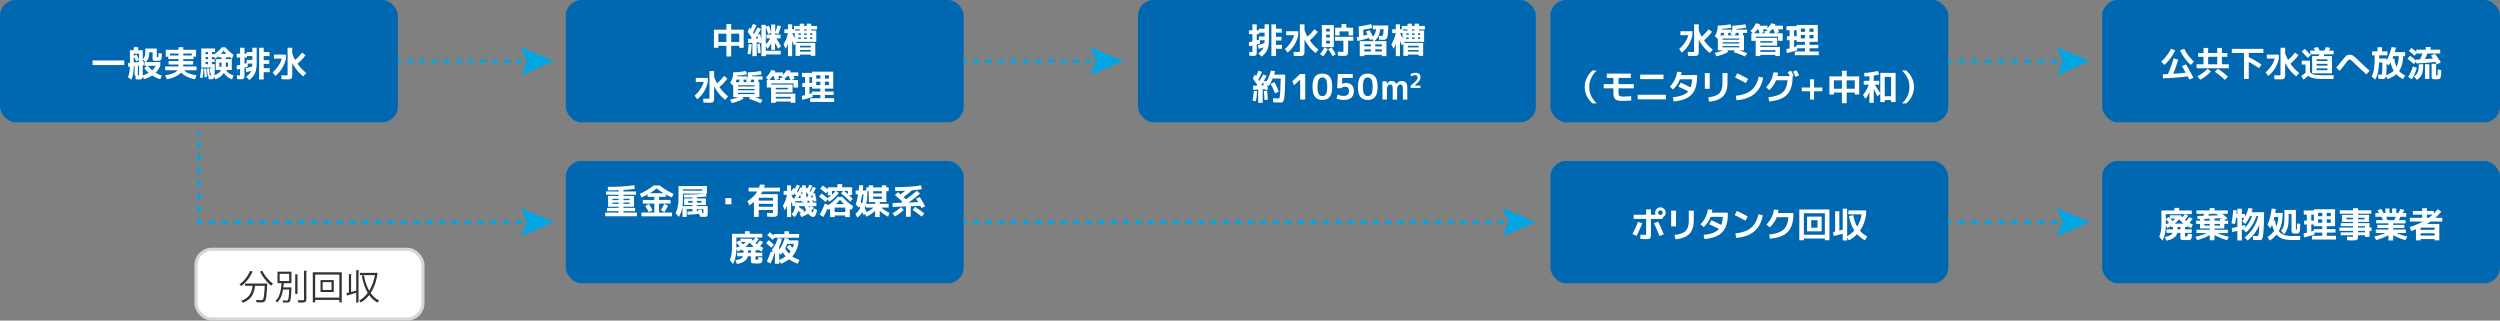 <svg xmlns="http://www.w3.org/2000/svg" width="794" height="101.828" viewBox="0 0 794 101.828"><rect x="0" y="0" width="794" height="101.828" fill="#808080" stroke="none"/><rect width="126.363" height="38.834" rx="5" ry="5" fill="#0067b1"/><path d="M29.393 20.675v-1.48h10.084v1.48H29.393zm20.028 2.415a9.343 9.343 0 001.97.913l-.49 1.158a10.277 10.277 0 01-2.571-1.191c-.668.438-1.525.835-2.571 1.191l-.434-.868c-.03.416-.124.677-.284.785-.16.107-.477.161-.952.161-.163 0-.505-.019-1.024-.056l-.034-1.202h-.278v-2.983l-.278.033c-.022 1.076-.095 1.933-.217 2.571a6.126 6.126 0 01-.584 1.714l-1.057-.846c.215-.445.367-.894.457-1.347.089-.453.148-1.113.178-1.981l-.557.056-.011-1.191.579-.056v-4.007h1.158l.066-.562.056-.462 1.414.089c-.037.378-.074.69-.111.935h1.503v2.816c.296-.282.504-.612.623-.99s.178-.916.178-1.614v-.746h3.651v2.582c0 .089.009.143.028.161s.076.028.172.028c.134 0 .219-.037.256-.111.037-.096.078-.501.123-1.213l1.058.156-.034.629a6.915 6.915 0 01-.044.49c-.022.182-.039.313-.05.395a1.027 1.027 0 01-.095.289 1.35 1.35 0 01-.117.217.737.737 0 01-.172.134.592.592 0 01-.223.095l-.306.039a2.92 2.92 0 01-.373.028h-.479c-.453 0-.746-.043-.879-.128-.134-.085-.201-.265-.201-.54v-2.07h-1.068v.189c0 1.321-.364 2.301-1.091 2.938h4.597v1.18c-.394.875-.887 1.606-1.48 2.193zm-6.945-5.354l.879-.423c.245.423.516.95.812 1.58v-1.836h-1.692v.679zm0 2.104l1.692-.167v-.612l-.913.434a29.887 29.887 0 00-.779-1.536v1.881zm1.313 1.057v3.083h.122c.126 0 .201-.022.223-.067.022-.045.034-.197.034-.457v-2.593l-.378.033zm2.092 0v-1.18h.278l-.812-.846v.69l.345-.033.011 1.191-.356.033v2.671c0 .067-.002.158-.006.273-.003.115-.005.198-.005.25.735-.23 1.365-.501 1.892-.812a8.01 8.01 0 01-1.391-1.547l.946-.69h-.901zm2.46 1.425c.445-.416.816-.89 1.113-1.425h-2.449a7.16 7.16 0 001.336 1.425zm10.165-.011c.586.772 1.892 1.299 3.918 1.58l-.49 1.28c-.965-.171-1.833-.449-2.604-.835-.772-.386-1.373-.827-1.803-1.324-.445.497-1.067.94-1.864 1.33-.798.39-1.697.666-2.699.829l-.49-1.28c2.026-.289 3.332-.816 3.918-1.58h-3.918v-1.202h4.218v-.623h-3.139v-1.113h3.139v-.601h-3.25v-.779h-.812v-2.17h4.062v-.824h1.514v.824h4.062v2.17h-.812v.779h-3.25v.601h3.139v1.113h-3.139v.623h4.218v1.202h-3.918zm-4.508-4.686h2.693v-.634h-2.693v.634zm6.901-.634h-2.693v.634h2.693v-.634zm2.576 7.59c.215-.994.353-1.955.412-2.883l.779.111c-.044.994-.171 2-.378 3.016l-.812-.245zm10.151-5.799v3.45h-1.77c.282.727 1.053 1.299 2.315 1.714l-.467 1.258c-1.136-.423-2-1.113-2.594-2.07-.638.957-1.547 1.647-2.727 2.07l-.345-.857c-.074.334-.18.556-.317.668s-.336.167-.595.167a7.76 7.76 0 01-.891-.067l-.056-1.057-.211.033a46.23 46.23 0 00-.278-2.271l.657-.123c.126.787.226 1.536.3 2.248a1.9 1.9 0 00.223.011c.06 0 .101-.007.123-.022.022-.015.044-.065.067-.15.022-.085.037-.224.044-.417l-.256.044a31.428 31.428 0 00-.301-1.647l.579-.111v-.211H63.92v-6.055h4.396v1.157h-1.024v.646h.868a13.111 13.111 0 002.282-2.148h1.202a14.283 14.283 0 002.538 2.382l-.523 1.247c-.297-.208-.612-.46-.946-.757v.312h-1.002v.557h1.915zm-8.66 5.788a64.094 64.094 0 00-.145-2.716l.679-.1c.096 1.031.159 1.941.189 2.727l-.724.089zm1.091-7.379v-.646h-.768v.646h.768zm0 .924h-.768v.657h.768v-.657zm0 1.581h-.768v.69h.768v-.69zm4.141 2.538h-1.692v-3.45h1.848v-.557h-.979v-.378a11.93 11.93 0 01-1.057.824l-.245-.557h-.779v.657h.857v.924h-.857v.69h.913v1.068c0 1.128-.03 1.933-.089 2.415 1.106-.401 1.799-.946 2.082-1.636zm.156-1.035v-1.336h-.701v1.336h.701zm1.547-4.085a13.26 13.26 0 01-.857-1.057c-.305.393-.605.746-.902 1.057h1.759zm-.189 4.085h.701v-1.336h-.701v1.336zm8.433-6.045h1.38v4.708c0 1.41-.166 2.504-.496 3.283s-.94 1.532-1.831 2.26l-1.035-1.024a6.55 6.55 0 001.029-.918c.256-.293.455-.621.596-.985-.638.215-1.15.371-1.536.467l-.234-1.235c.742-.186 1.432-.39 2.07-.612.03-.363.048-.664.056-.901h-1.491l.033.979c-.386.141-.731.256-1.035.345v1.825c0 .453-.009.786-.028 1.002a1.077 1.077 0 01-.172.529.577.577 0 01-.362.25c-.145.03-.366.044-.662.044-.164 0-.542-.019-1.135-.056l-.067-1.191c.341.037.612.056.812.056.111 0 .176-.022.195-.067.019-.045.028-.197.028-.457v-1.569a17.92 17.92 0 01-1.013.223l-.089-1.302c.29-.044.657-.119 1.102-.223V18.27h-1.091v-1.224h1.091v-1.892h1.391v1.892h.646v-.501h1.848v-1.391zm0 3.851v-1.202h-1.714v.467h-.779v1.959c.282-.082.52-.152.712-.211v-1.013h1.781zm5.521 2.66v1.258h-1.915v2.315h-1.447V15.154h1.447v1.391h1.848v1.258h-1.848v1.302h1.758v1.18h-1.758v1.38h1.915zm1.33-3.061v-1.269h3.818v1.269a9.196 9.196 0 01-1.208 3.055 9.196 9.196 0 01-2.176 2.465l-.834-1.18c.638-.504 1.228-1.159 1.77-1.964s.924-1.597 1.146-2.376h-2.516zm10.262 4.563l-.935 1.102c-1.403-1.098-2.571-2.523-3.506-4.274v3.395c0 .445-.013.775-.039.99a.887.887 0 01-.239.529.845.845 0 01-.495.25 6.76 6.76 0 01-.918.044c-.223 0-.797-.019-1.725-.056l-.067-1.258c.816.037 1.317.056 1.503.056.245 0 .389-.024.434-.072.044-.048.066-.198.066-.451v-8.27h1.48v1.814c.23.683.538 1.373.924 2.07.771-.638 1.506-1.421 2.204-2.348l1.068.835a13.114 13.114 0 01-2.527 2.694c.816 1.165 1.74 2.148 2.771 2.949z" fill="#fff"/><rect x="179.702" width="126.363" height="38.834" rx="5" ry="5" fill="#0067b1"/><path d="M228.151 14.556v.635h-1.414V9.414h3.973V7.622h1.514v1.792h3.973v5.777h-1.414v-.635h-2.56v3.373h-1.514v-3.373h-2.56zm0-1.224h2.56v-2.649h-2.56v2.649zm6.633 0v-2.649h-2.56v2.649h2.56zm2.622 3.751c.178-1.017.3-2.044.367-3.083l.968.078a24.789 24.789 0 01-.378 3.183l-.957-.178zm.055-6.979l.601-1.336c.164.223.286.393.368.512.259-.556.493-1.117.701-1.681l1.146.401c-.312.75-.683 1.536-1.113 2.36.134.208.23.356.29.445.43-.727.816-1.428 1.157-2.104l1.08.479a35.667 35.667 0 01-1.002 1.814l.69-.178c.156.534.308 1.113.457 1.736V7.899h1.391V8.5l.969-.367c.289.727.53 1.443.723 2.148V7.788h1.28v2.438c.319-.757.563-1.48.734-2.17l1.091.267a14.501 14.501 0 01-.868 2.504l-.957-.356v.523h1.703v1.191h-1.324a92.504 92.504 0 011.469 2.516l-.924.779a33.704 33.704 0 00-.295-.573 99.879 99.879 0 01-.674-1.296v2.226h-1.202v-2.17c-.334.742-.742 1.358-1.225 1.848l-.501-.924v1.525h4.73v1.191h-4.73v.512h-1.391v-4.207l-.746.156c-.038-.178-.063-.297-.078-.356l-.69.045v4.363h-1.369v-4.263l-1.38.1-.044-1.291.979-.056c.022-.037.063-.096.123-.178.059-.082.1-.145.123-.189-.431-.623-.861-1.235-1.292-1.836zm3.261 2.07c-.148-.564-.222-.85-.222-.857-.052.089-.11.184-.173.284l-.211.334c-.078.123-.139.217-.184.284l.79-.044zm.857 4.641l-.868.067a46.081 46.081 0 00-.223-2.86l.834-.1c.119 1.009.204 1.974.256 2.894zm3.339-6.367l-.946.378a25.785 25.785 0 00-.746-2.181v5.454c.616-.638 1.072-1.276 1.369-1.915h-1.168v-1.191h1.491v-.545zm9.158 6.891v.412h-1.425v-3.773l-.49.401c-.171-.453-.36-.935-.568-1.447v4.886h-1.335v-3.907a8.768 8.768 0 01-.724 1.569l-.69-1.425a10.772 10.772 0 001.402-3.539H249.1V9.292h1.158V7.734h1.335v1.558h.568V8.235h1.825v-.712h1.402v.712h.835v-.712h1.414v.712h1.859v1.113h-1.859v.356h1.614v3.595h-6.366c.037.089.085.2.145.334h5.91v4.118h-1.447v-.412h-3.417zm-1.692-5.154v-1.669h-.757c.074.156.326.712.757 1.669zm1.603-2.838h-1.469v.356h1.469v-.356zm.356 1.235h-.746v.49h.746v-.49zm0 1.325h-.746v.479h.746v-.479zm3.15 2.649h-3.417v.501h3.417v-.501zm-3.417 1.836h3.417v-.501h-3.417v.501zm1.313-7.045v.356h.835v-.356h-.835zm.812 1.725v-.49h-.779v.49h.779zm0 .835h-.779v.479h.779v-.479zm1.08-.835h.746v-.49h-.746v.49zm0 .835v.479h.746v-.479h-.746zM220.99 26.024v-1.269h3.818v1.269a9.196 9.196 0 01-1.208 3.055 9.196 9.196 0 01-2.176 2.465l-.834-1.18c.638-.504 1.228-1.159 1.77-1.964s.924-1.597 1.146-2.376h-2.516zm10.262 4.563l-.935 1.102c-1.403-1.098-2.571-2.523-3.506-4.274v3.395c0 .445-.013.775-.039.99a.887.887 0 01-.239.529.845.845 0 01-.495.25 6.76 6.76 0 01-.918.044c-.223 0-.797-.019-1.725-.056l-.067-1.258c.816.037 1.317.056 1.503.056.245 0 .389-.024.434-.072.044-.048.066-.198.066-.451v-8.27h1.48v1.814c.23.683.538 1.373.924 2.07.771-.638 1.506-1.421 2.204-2.348l1.068.835a13.114 13.114 0 01-2.527 2.694c.816 1.165 1.74 2.148 2.771 2.949zm7.555-6.343h3.373v1.046h-1.313v.79h.312v4.742h-1.469a22.85 22.85 0 012.46.935l-.657 1.046c-1.017-.497-2.211-.957-3.584-1.38l.267-.601h-2.337l.278.501c-.898.564-2.137 1.035-3.718 1.414l-.523-1.091a20.081 20.081 0 002.649-.823h-1.669v-3.551l-.991-1.013c.631-.779.946-1.874.946-3.284 1.551-.044 2.905-.193 4.062-.445l.345 1.091c-.906.178-1.941.308-3.105.389 0 .022-.004.06-.011.111a.996.996 0 00-.011.123h3.094v.935c.215-.527.323-1.261.323-2.204 1.543-.044 2.894-.193 4.052-.445l.356 1.091c-.905.178-1.94.308-3.105.389 0 .03-.003.071-.011.123a.795.795 0 00-.011.111zm-4.886 1.046a5.73 5.73 0 01-.267.79h1.146v-.79h-.879zm.467 2.17h5.276v-.389h-5.276v.389zm0 .812v.39h5.276v-.39h-5.276zm0 1.202v.401h5.276v-.401h-5.276zm2.771-4.185h-.991v.79h1.48l-.779-.289a3.28 3.28 0 00.29-.501zm1.458 0a3.06 3.06 0 01-.334.79h1.213v-.79h-.879zm4.617-.656c.779-.719 1.343-1.517 1.692-2.393l1.336.256a5.46 5.46 0 01-.189.501h2.56v.746c.549-.49.946-.99 1.191-1.503l1.335.256a6.14 6.14 0 01-.233.501h2.604v1.169h-1.525c.111.282.223.579.334.89l-1.002.345h2.126v2.404h-1.447V26.48h-7.057v.378h6.756v2.46h-5.343v.423h6.233v2.916h-1.48v-.401h-4.753v.401h-1.48v-4.853h-1.38V25.4h.501l-.779-.768zm2.449-.467h-.278c-.334.475-.69.887-1.068 1.235h1.814a23.549 23.549 0 00-.468-1.235zm.69 4.207h3.862v-.479h-3.862v.479zm0 2.927h4.753v-.534h-4.753v.534zm.768-7.135c.163.401.278.698.345.89l-1.013.345h1.291v-.701h.924l-.545-.534h-1.002zm3.395 0h-.457c-.26.289-.523.534-.79.735v.501h1.725a28.394 28.394 0 00-.479-1.235zm5.135 6.045v-2.593h-.868v-1.258h.868v-1.915h-.979v-1.302h3.206v-.389h6.734v5.387h-2.638v.924h2.783v1.113h-2.783v1.002h2.938v1.191h-7.613v-1.191h3.228v-1.002h-2.482l.056.568c-.942.349-2.059.668-3.35.957l-.134-1.258c.386-.082.731-.159 1.035-.234zm2.226-5.766h-.812v1.915h.812v-1.915zm-.812 5.376c.312-.089.571-.17.779-.245v-.512h2.683v-.924h-2.649v-.523h-.812v2.204zm2.148-4.864h1.313V23.91h-1.313v1.046zm1.313 2.082v-1.091h-1.313v1.091h1.313zm1.447-2.082h1.28V23.91h-1.28v1.046zm0 2.082h1.28v-1.091h-1.28v1.091z" fill="#fff"/><rect x="361.413" width="126.363" height="38.834" rx="5" ry="5" fill="#0067b1"/><path d="M401.64 7.733h1.38v4.708c0 1.41-.166 2.504-.496 3.283s-.94 1.532-1.831 2.26l-1.035-1.024a6.55 6.55 0 001.029-.918c.256-.293.455-.621.596-.985-.638.215-1.15.371-1.536.467l-.234-1.235c.742-.186 1.432-.39 2.07-.612.03-.363.048-.664.056-.901h-1.491l.033.979c-.386.141-.731.256-1.035.345v1.825c0 .453-.009.786-.028 1.002a1.077 1.077 0 01-.172.529.577.577 0 01-.362.25c-.145.03-.366.044-.662.044-.164 0-.542-.019-1.135-.056l-.067-1.191c.341.037.612.056.812.056.111 0 .176-.022.195-.067.019-.045.028-.197.028-.457v-1.569a17.92 17.92 0 01-1.013.223l-.089-1.302c.29-.044.657-.119 1.102-.223v-2.315h-1.091V9.625h1.091V7.733h1.391v1.892h.646v-.501h1.848V7.733zm0 3.851v-1.202h-1.714v.467h-.779v1.959c.282-.082.52-.152.712-.211v-1.013h1.781zm5.521 2.66v1.258h-1.915v2.315h-1.447V7.733h1.447v1.391h1.848v1.258h-1.848v1.302h1.758v1.18h-1.758v1.38h1.915zm1.331-3.06V9.915h3.818v1.269a9.196 9.196 0 01-1.208 3.055 9.196 9.196 0 01-2.176 2.465l-.834-1.18c.638-.504 1.228-1.159 1.77-1.964s.924-1.597 1.146-2.376h-2.516zm10.262 4.563l-.935 1.102c-1.403-1.098-2.571-2.523-3.506-4.274v3.395c0 .445-.013.775-.039.99a.887.887 0 01-.239.529.845.845 0 01-.495.25 6.76 6.76 0 01-.918.044c-.223 0-.797-.019-1.725-.056l-.067-1.258c.816.037 1.317.056 1.503.056.245 0 .389-.024.434-.072.044-.048.066-.198.066-.451V7.733h1.48v1.814c.23.683.538 1.373.924 2.07.771-.638 1.506-1.421 2.204-2.348l1.068.835a13.114 13.114 0 01-2.527 2.694c.816 1.165 1.74 2.148 2.771 2.949zm.486 1.436c.608-.735 1.068-1.462 1.38-2.181l1.069.534c-.408.972-.887 1.755-1.436 2.348l-1.013-.701zm1.937-2.237h-1.358V7.967h3.807v6.979h-2.449zm0-4.931h1.191v-.879h-1.191v.879zm0 1.013v.879h1.191v-.879h-1.191zm0 1.892v.879h1.191v-.879h-1.191zm.657 2.716l1.024-.59a14.33 14.33 0 011.392 2.193l-1.024.59a15.327 15.327 0 00-1.391-2.193zm2.148-2.694v-1.258h5.844v1.258h-1.669v2.983c0 .371-.011.653-.034.846a2.869 2.869 0 01-.105.518.471.471 0 01-.273.312 1.79 1.79 0 01-.445.117 5.853 5.853 0 01-.723.033c-.164 0-.709-.019-1.636-.056l-.067-1.269c.779.037 1.261.056 1.447.056.171 0 .271-.02.301-.061.029-.041.044-.191.044-.451v-3.028h-2.683zm4.341-1.669V9.971h-2.883v1.302h-1.392V8.791h2.026V7.634h1.525v1.157h2.148v2.482h-1.424zm10.419.145c.178 0 .306-.041.384-.123.078-.082.141-.269.189-.562.048-.293.087-.77.117-1.43h-1.091c-.156 1.699-.787 2.95-1.892 3.751h3.874v4.764h-1.447v-.401h-5.565v.401h-1.447v-4.764h4.375l-.412-.634-.757.278a4.937 4.937 0 00-.184-.429 2.465 2.465 0 01-.094-.217 31.12 31.12 0 01-3.718.969l-.2-1.191c.326-.059.575-.107.746-.145l-.123-3.283a36.02 36.02 0 004.029-.768l.278 1.224a28.44 28.44 0 01-2.827.601l.078 1.892a77.608 77.608 0 001.247-.345 41.683 41.683 0 00-.49-.991l1.202-.423c.371.69.705 1.376 1.002 2.059.579-.579.917-1.362 1.013-2.349h-1.024V8.078h4.909c-.022.764-.044 1.375-.067 1.831s-.063.872-.123 1.247c-.06.375-.121.647-.184.818a.95.95 0 01-.317.428c-.149.115-.301.184-.457.206s-.371.033-.646.033c-.349 0-.724-.011-1.125-.033l-.1-1.224c.378.022.661.033.846.033zm-3.351 3.317v-.656h-2.081v.656h2.081zm0 .935h-2.081v.668h2.081v-.668zm1.403-.935h2.081v-.656h-2.081v.656zm0 .935v.668h2.081v-.668h-2.081zm10.331 1.669v.412H445.7v-3.773l-.49.401c-.171-.453-.36-.935-.568-1.447v4.886h-1.335v-3.907a8.768 8.768 0 01-.724 1.569l-.69-1.425a10.772 10.772 0 001.402-3.539h-1.146V9.292h1.158V7.734h1.335v1.558h.568V8.235h1.825v-.712h1.402v.712h.835v-.712h1.414v.712h1.859v1.113h-1.859v.356h1.614v3.595h-6.366c.037.089.085.2.145.334h5.91v4.118h-1.447v-.412h-3.417zm-1.692-5.154v-1.669h-.757c.074.156.326.712.757 1.669zm1.603-2.838h-1.469v.356h1.469v-.356zm.356 1.235h-.746v.49h.746v-.49zm0 1.325h-.746v.479h.746v-.479zm3.15 2.649h-3.417v.501h3.417v-.501zm-3.417 1.836h3.417v-.501h-3.417v.501zm1.313-7.045v.356h.835v-.356h-.835zm.812 1.725v-.49h-.779v.49h.779zm0 .835h-.779v.479h.779v-.479zm1.08-.835h.746v-.49h-.746v.49zm0 .835v.479h.746v-.479h-.746zm-52.502 20.061c.178-1.009.301-2.041.368-3.094l1.057.078a26.84 26.84 0 01-.367 3.183l-1.058-.167zm.078-7.023l.601-1.336.189.273.223.317c.274-.571.523-1.157.746-1.759l1.146.401a28.262 28.262 0 01-1.146 2.438c.007.015.115.182.323.501.497-.838.894-1.554 1.191-2.148l1.08.479a36.16 36.16 0 01-.957 1.736l.779-.189a3.025 3.025 0 01.078.29c.667-1.046 1.154-2.222 1.458-3.528l1.347.156c-.097.408-.197.779-.3 1.113h3.528c-.015 1.091-.032 2.03-.05 2.816a74.567 74.567 0 01-.173 3.706c-.03.408-.074.766-.134 1.074s-.117.54-.172.696-.132.28-.228.373a.596.596 0 01-.278.167 1.782 1.782 0 01-.356.028c-.809 0-1.625-.022-2.449-.067l-.066-1.28c.675.044 1.291.067 1.848.067.119 0 .209-.119.272-.356.063-.237.124-.82.184-1.747s.111-2.334.156-4.219h-2.549c-.416.987-.864 1.796-1.347 2.427l-.412-.39c.141.572.245 1.046.312 1.425l-.991.2c-.03-.134-.052-.237-.067-.312l-.657.044v4.319h-1.436v-4.229l-1.603.1-.044-1.28 1.158-.067c.022-.03.054-.074.095-.134.041-.059.068-.104.083-.134-.46-.683-.92-1.339-1.38-1.97zm3.484 2.115a41.057 41.057 0 00-.245-.946c-.267.445-.471.775-.612.99l.857-.044zm1.269 4.619l-1.069.078a31.078 31.078 0 00-.223-2.849l1.035-.134c.119.772.204 1.74.256 2.905zm.868-5.02l1.213-.568a18.483 18.483 0 011.414 3.05l-1.224.479a18.774 18.774 0 00-1.402-2.961zm9.405 4.964v-6.311h-.011l-1.948 1.781-.523-1.291 2.482-2.304h1.603v8.125h-1.603zm4.706-7.246c.516-.66 1.297-.991 2.343-.991s1.827.33 2.343.991c.516.66.773 1.721.773 3.183s-.258 2.523-.773 3.183c-.516.661-1.297.991-2.343.991s-1.827-.33-2.343-.991c-.516-.66-.773-1.721-.773-3.183s.258-2.523.773-3.183zm1.186 5.476c.252.445.638.668 1.157.668s.905-.223 1.158-.668c.252-.445.378-1.209.378-2.293s-.126-1.848-.378-2.293-.638-.668-1.158-.668-.905.222-1.157.668c-.252.445-.378 1.209-.378 2.293s.126 1.848.378 2.293zm10.809-5.097h-3.328l-.089 1.881h.022a2.693 2.693 0 011.225-.278c.801 0 1.421.219 1.858.657.438.438.657 1.057.657 1.859 0 1.907-1.087 2.861-3.261 2.861a5.225 5.225 0 01-2.226-.479l.334-1.258c.668.319 1.288.479 1.859.479 1.172 0 1.759-.534 1.759-1.603 0-.883-.427-1.324-1.28-1.324-.438 0-.82.152-1.146.456h-1.335l.223-4.508h4.73v1.258zm2.427-.379c.516-.66 1.297-.991 2.343-.991s1.827.33 2.343.991c.516.66.773 1.721.773 3.183s-.258 2.523-.773 3.183c-.516.661-1.297.991-2.343.991s-1.827-.33-2.343-.991c-.516-.66-.773-1.721-.773-3.183s.258-2.523.773-3.183zm1.186 5.476c.252.445.638.668 1.157.668s.905-.223 1.158-.668c.252-.445.378-1.209.378-2.293s-.126-1.848-.378-2.293-.638-.668-1.158-.668-.905.222-1.157.668c-.252.445-.378 1.209-.378 2.293s.126 1.848.378 2.293zm5.814-4.018h1.335l.034.779h.022c.43-.594.924-.89 1.48-.89.363 0 .664.074.901.223.238.148.441.39.612.723h.022c.482-.631 1.05-.946 1.703-.946.624 0 1.078.173 1.364.518s.428.926.428 1.742v3.64h-1.402v-3.306c0-.579-.061-.969-.184-1.169-.123-.2-.339-.301-.651-.301-.268 0-.501.141-.702.423-.2.282-.3.631-.3 1.046v3.306h-1.402v-3.306c0-.579-.062-.969-.184-1.169-.123-.2-.34-.301-.651-.301-.267 0-.501.141-.701.423-.2.282-.3.631-.3 1.046v3.306h-1.425v-5.788zm8.973 1.349c.593-.463 1.048-.851 1.366-1.165s.531-.574.639-.782a1.39 1.39 0 00.162-.649c0-.48-.257-.72-.772-.72-.364 0-.777.149-1.24.448l-.24-.727c.216-.147.468-.263.756-.347.288-.084.572-.127.853-.127.506 0 .897.122 1.171.367.275.244.412.583.412 1.016 0 .407-.129.798-.386 1.175-.257.376-.76.876-1.508 1.499v.013h1.901v.733h-3.115v-.733z" fill="#fff"/><rect x="492.414" width="126.363" height="38.834" rx="5" ry="5" fill="#0067b1"/><path d="M533.702 11.184V9.915h3.818v1.269a9.196 9.196 0 01-1.208 3.055 9.196 9.196 0 01-2.176 2.465l-.834-1.18c.638-.504 1.228-1.159 1.77-1.964s.924-1.597 1.146-2.376h-2.516zm10.262 4.563l-.935 1.102c-1.403-1.098-2.571-2.523-3.506-4.274v3.395c0 .445-.013.775-.039.99a.887.887 0 01-.239.529.845.845 0 01-.495.25 6.76 6.76 0 01-.918.044c-.223 0-.797-.019-1.725-.056l-.067-1.258c.816.037 1.317.056 1.503.056.245 0 .389-.024.434-.072.044-.048.066-.198.066-.451V7.733h1.48v1.814c.23.683.538 1.373.924 2.07.771-.638 1.506-1.421 2.204-2.348l1.068.835a13.114 13.114 0 01-2.527 2.694c.816 1.165 1.74 2.148 2.771 2.949zm7.555-6.344h3.373v1.046h-1.313v.79h.312v4.742h-1.469a22.85 22.85 0 012.46.935l-.657 1.046c-1.017-.497-2.211-.957-3.584-1.38l.267-.601h-2.337l.278.501c-.898.564-2.137 1.035-3.718 1.414l-.523-1.091a20.081 20.081 0 002.649-.823h-1.669v-3.551l-.991-1.013c.631-.779.946-1.874.946-3.284 1.551-.044 2.905-.193 4.062-.445l.345 1.091c-.906.178-1.941.308-3.105.389 0 .022-.004.06-.011.111a.996.996 0 00-.011.123h3.094v.935c.215-.527.323-1.261.323-2.204 1.543-.044 2.894-.193 4.052-.445l.356 1.091c-.905.178-1.94.308-3.105.389 0 .03-.003.071-.011.123a.795.795 0 00-.011.111zm-4.886 1.046a5.73 5.73 0 01-.267.79h1.146v-.79h-.879zm.467 2.17h5.276v-.389H547.1v.389zm0 .812v.39h5.276v-.39H547.1zm0 1.202v.401h5.276v-.401H547.1zm2.771-4.185h-.991v.79h1.48l-.779-.289a3.28 3.28 0 00.29-.501zm1.458 0a3.06 3.06 0 01-.334.79h1.213v-.79h-.879zm4.617-.655c.779-.719 1.343-1.517 1.692-2.393l1.336.256a5.46 5.46 0 01-.189.501h2.56v.746c.549-.49.946-.99 1.191-1.503l1.335.256a6.14 6.14 0 01-.233.501h2.604v1.169h-1.525c.111.282.223.579.334.89l-1.002.345h2.126v2.404h-1.447V11.64h-7.057v.378h6.756v2.46h-5.343v.423h6.233v2.916h-1.48v-.401h-4.753v.401h-1.48v-4.853h-1.38V10.56h.501l-.779-.768zm2.449-.467h-.278c-.334.475-.69.887-1.068 1.235h1.814a23.549 23.549 0 00-.468-1.235zm.69 4.207h3.862v-.479h-3.862v.479zm0 2.927h4.753v-.534h-4.753v.534zm.768-7.135c.163.401.278.698.345.89l-1.013.345h1.291v-.701h.924l-.545-.534h-1.002zm3.395 0h-.457c-.26.289-.523.534-.79.735v.501h1.725a28.394 28.394 0 00-.479-1.235zm5.135 6.044v-2.593h-.868v-1.258h.868V9.603h-.979V8.301h3.206v-.389h6.734v5.387h-2.638v.924h2.783v1.113h-2.783v1.002h2.938v1.191h-7.613v-1.191h3.228v-1.002h-2.482l.056.568c-.942.349-2.059.668-3.35.957l-.134-1.258c.386-.082.731-.159 1.035-.234zm2.226-5.766h-.812v1.915h.812V9.603zm-.812 5.376c.312-.089.571-.17.779-.245v-.512h2.683v-.924h-2.649v-.523h-.812v2.204zm2.148-4.864h1.313V9.069h-1.313v1.046zm1.313 2.082v-1.091h-1.313v1.091h1.313zm1.447-2.082h1.28V9.069h-1.28v1.046zm0 2.082h1.28v-1.091h-1.28v1.091zm-71.401 15.419c0-.994.221-1.946.662-2.855s1.052-1.701 1.831-2.376h1.335c-1.588 1.521-2.382 3.265-2.382 5.231 0 2.026.794 3.77 2.382 5.231h-1.335c-.794-.668-1.408-1.454-1.842-2.36s-.651-1.863-.651-2.872zm7.001-4.229h7.635v1.369h-3.896v1.97h4.864v1.336h-4.864v1.146c0 .646.082 1.048.245 1.208.164.16.564.24 1.202.24.846 0 1.699-.037 2.56-.111l.044 1.38c-.957.074-1.922.111-2.894.111-1.113 0-1.855-.186-2.226-.557-.371-.371-.557-1.113-.557-2.226v-1.191h-3.083v-1.336h3.083v-1.97h-2.115v-1.369zm9.828 8.158v-1.447h8.971v1.447h-8.971zm.779-6.411v-1.447h7.413v1.447h-7.413zm10.638 7.079l-.233-1.336c1.187-.118 2.176-.326 2.966-.623.791-.297 1.419-.712 1.887-1.247a68.404 68.404 0 00-3.083-1.469l.701-1.291a74.659 74.659 0 013.139 1.491c.267-.69.43-1.547.49-2.571h-3.884c-.453 1.209-1.18 2.293-2.182 3.25l-1.024-.902a8.018 8.018 0 001.558-2.176 7.831 7.831 0 00.768-2.554l1.414.089a8.59 8.59 0 01-.145.957h5.075v.479c0 2.59-.588 4.5-1.764 5.732-1.176 1.232-3.07 1.955-5.682 2.17zm9.907-4.007v-5.009h1.558v5.009h-1.558zm5.599-5.009h1.591v3.05c0 1.914-.465 3.352-1.396 4.313-.932.961-2.403 1.538-4.414 1.731l-.312-1.369c1.714-.208 2.897-.649 3.551-1.324.653-.675.979-1.781.979-3.317v-3.083zm3.995 1.414l.712-1.336a59.525 59.525 0 013.45 1.792l-.746 1.313a67.842 67.842 0 00-3.417-1.77zm7.513-.267l1.414.312c-.393 2.204-1.284 3.899-2.671 5.086-1.388 1.187-3.317 1.888-5.788 2.104l-.223-1.447c2.152-.208 3.805-.796 4.958-1.764s1.924-2.399 2.31-4.291zm9.17 1.157h-3.629c-.467 1.143-1.187 2.178-2.159 3.105l-1.057-.902a8.21 8.21 0 001.586-2.198 7.727 7.727 0 00.773-2.532l1.447.078a8.886 8.886 0 01-.178 1.113h3.907c-.223-.43-.438-.839-.646-1.224l1.046-.523c.304.572.586 1.117.846 1.636l-.334.156v.1c0 2.59-.59 4.5-1.77 5.732-1.18 1.232-3.076 1.955-5.688 2.17l-.223-1.336c2.063-.2 3.556-.701 4.48-1.502.924-.802 1.457-2.093 1.598-3.874zm3.65-1.58l-1.068.512c-.401-.772-.69-1.321-.868-1.647l1.068-.534a38 38 0 01.868 1.67zm4.753 1.247v2.638h2.638v1.18h-2.638v2.638h-1.258v-2.638h-2.638v-1.18h2.638v-2.638h1.258zm6.3 4.229v.635h-1.414v-5.777h3.973v-1.792h1.514v1.792h3.973v5.777h-1.414v-.635h-2.56v3.373h-1.514v-3.373h-2.56zm0-1.224h2.56v-2.649h-2.56v2.649zm6.633 0v-2.649h-2.56v2.649h2.56zm7.753-2.505v1.224h-1.38c.378.586.958 1.499 1.736 2.738v-6.489h4.875v9.283h-1.447v-.634h-2.015v.634h-1.414v-2.593l-.924.723a82.637 82.637 0 00-1.157-2.248v4.352h-1.369v-3.495a8.177 8.177 0 01-1.269 2.204l-.768-1.235c.86-1.031 1.461-2.111 1.803-3.239h-1.569v-1.224h1.803v-1.48a27 27 0 01-1.569.122l-.123-1.146a25.585 25.585 0 004.396-.634l.378 1.113a14.93 14.93 0 01-1.714.367v1.658h1.725zm3.784 4.897V24.41h-2.015v6.155h2.015zm7.279-2.949c0 1.009-.217 1.966-.651 2.872s-1.048 1.692-1.842 2.36h-1.335c1.588-1.462 2.382-3.206 2.382-5.231 0-1.966-.794-3.71-2.382-5.231h1.335c.779.675 1.39 1.468 1.831 2.376s.662 1.861.662 2.855z" fill="#fff"/><rect x="667.637" width="126.363" height="38.834" rx="5" ry="5" fill="#0067b1"/><path d="M690.837 15.966a13.963 13.963 0 01-3.417 4.653l-1.035-1.046a13.084 13.084 0 003.105-4.074l1.347.468zm2.126 5.031l1.302-.545a64.138 64.138 0 012.382 4.274l-1.313.534c-.06-.104-.146-.269-.262-.495s-.202-.395-.261-.506a87.27 87.27 0 01-7.847.612l-.067-1.258c.705-.03 1.25-.056 1.636-.078a42.82 42.82 0 001.814-5.02l1.447.434a46.353 46.353 0 01-1.581 4.486c1.076-.074 2.397-.189 3.962-.345a78.074 78.074 0 00-1.213-2.093zm-.59-5.031l1.347-.468a13.084 13.084 0 003.105 4.074l-1.035 1.046a13.963 13.963 0 01-3.417-4.653zm15.022.858v1.224h-1.714v2.371h2.192v1.258h-10.24v-1.258h2.192v-2.371h-1.714v-1.224h1.714v-1.603h1.48v1.603h2.894v-1.603h1.48v1.603h1.714zm-9.483 7.402c1.291-.712 2.375-1.514 3.25-2.404l1.013.924a12.99 12.99 0 01-3.395 2.571l-.868-1.091zm3.395-6.177v2.371h2.894v-2.371h-2.894zm2.115 4.775l.946-.969a19.296 19.296 0 013.239 2.504l-1.001 1.002c-.868-.868-1.93-1.714-3.184-2.538zm5.411-7.303h10.017v1.302h-4.641v1.302c1.202.601 2.556 1.391 4.062 2.371l-.79 1.158a41.92 41.92 0 00-3.272-1.992v5.398h-1.514v-8.236h-3.862v-1.302zm11.112 3.083v-1.269h3.818v1.269a9.196 9.196 0 01-1.208 3.055 9.196 9.196 0 01-2.176 2.465l-.834-1.18c.638-.504 1.228-1.159 1.77-1.964s.924-1.597 1.146-2.376h-2.516zm10.262 4.563l-.935 1.102c-1.403-1.098-2.571-2.523-3.506-4.274v3.395c0 .445-.013.775-.039.99a.887.887 0 01-.239.529.845.845 0 01-.495.25 6.76 6.76 0 01-.918.044c-.223 0-.797-.019-1.725-.056l-.067-1.258c.816.037 1.317.056 1.503.056.245 0 .389-.024.434-.072.044-.048.066-.198.066-.451v-8.27h1.48v1.814c.23.683.538 1.373.924 2.07.771-.638 1.506-1.421 2.204-2.348l1.068.835a13.114 13.114 0 01-2.527 2.694c.816 1.165 1.74 2.148 2.771 2.949zm.842-3.895h2.593V22.8c.178.304.397.529.657.673s.679.25 1.258.317 1.439.1 2.582.1h3.039l-.078 1.202h-2.961c-1.462 0-2.571-.078-3.328-.234-.757-.156-1.321-.427-1.692-.812-.445.416-.969.823-1.569 1.224l-.668-1.169c.504-.326.957-.657 1.358-.991v-2.616h-1.191V19.27zm2.827-1.737l-.946.868a47.887 47.887 0 00-1.925-2.037l.979-.868c.683.69 1.313 1.369 1.892 2.037zm-.134-.278v-1.18h1.525a30.92 30.92 0 00-.467-.835l1.324-.301c.201.327.408.705.624 1.135h1.436c.193-.341.375-.716.545-1.124l1.369.245c-.126.282-.267.575-.423.879h1.48v1.18h-2.994c-.03.126-.074.308-.134.545h2.616v5.487h-6.311v-5.487h2.148a16.196 16.196 0 00.144-.546h-2.883zm2.003 2.126h3.451v-.545h-3.451v.545zm0 .902v.545h3.451v-.545h-3.451zm0 1.425v.579h3.451v-.579h-3.451zm7.336.779l-1.091-1.024a96.567 96.567 0 001.792-2.159c.697-.883 1.176-1.425 1.436-1.625.259-.2.616-.301 1.068-.301.408 0 .757.097 1.046.29.289.193.92.753 1.892 1.681a128.58 128.58 0 003.361 3.116l-1.024 1.169a154.344 154.344 0 01-3.851-3.595c-.512-.497-.848-.805-1.007-.924-.16-.119-.31-.178-.451-.178-.149 0-.293.063-.434.189-.141.126-.397.43-.768.913a80.744 80.744 0 01-1.97 2.449zm15.177-6.166v1.258h-2.638v1.002h2.382v.601c.631-1.128 1.15-2.538 1.559-4.229l1.38.167c-.082.445-.2.924-.356 1.436h3.283v1.269h-.601c-.119 2.063-.553 3.636-1.302 4.719.468.527 1.109 1.009 1.926 1.447l-.69 1.135c-.883-.46-1.599-.983-2.148-1.569-.646.564-1.543 1.087-2.693 1.569l-.612-.924c-.082.371-.195.612-.339.723s-.354.167-.629.167c-.29 0-.775-.037-1.458-.111l-.022-1.336c.445.074.727.111.846.111.096 0 .17-.031.223-.094.052-.063.1-.223.145-.479.044-.256.074-.647.089-1.174s.022-1.25.022-2.17h-1.046c-.06 1.328-.184 2.4-.373 3.217a8.69 8.69 0 01-.84 2.237l-1.124-1.002c.341-.653.586-1.482.735-2.488.148-1.005.222-2.413.222-4.224h-.812v-1.258h1.703v-1.324h1.447v1.324h1.726zm1.981 6.144c-.438-.742-.771-1.629-1.001-2.66-.208.386-.397.709-.568.968l-.679-.545c-.022 1.833-.082 3.057-.178 3.673 1.054-.423 1.862-.902 2.426-1.436zm.891-1.213c.4-.816.646-1.959.734-3.428h-1.714c-.097.26-.208.531-.334.812l.601-.1c.156 1.12.393 2.026.712 2.716zm10.938-3.607l1.269-.556c.705.913 1.32 1.818 1.848 2.716l-1.236.657c-.208-.356-.367-.62-.479-.79a71.04 71.04 0 01-6.088.468l-.022-.646-.724.879a23.876 23.876 0 00-2.026-1.703l.824-.969a23.647 23.647 0 011.915 1.57l-.011-.356c.579-.015 1.002-.03 1.269-.045a27.66 27.66 0 00.779-1.87h-1.948l-.567.701a22.982 22.982 0 00-1.814-1.525l.812-.968a24.5 24.5 0 011.547 1.247v-.679h3.005v-.846h1.525v.846h3.072v1.224h-4.107a27.77 27.77 0 01-.712 1.77c.913-.059 1.755-.13 2.527-.211a29.53 29.53 0 00-.657-.913zm-4.497 3.918c-.386 1.373-.909 2.575-1.569 3.606l-1.169-.735a15.601 15.601 0 001.514-3.35l1.225.479zm.634-1.146h1.414c0 1.425-.152 2.497-.456 3.217-.305.72-.832 1.291-1.581 1.714l-.935-1.069c.586-.349.992-.796 1.219-1.341.226-.545.339-1.386.339-2.521zm1.959 4.641v-4.675h1.402v4.675h-1.402zm2.115-4.786h1.425v3.395c0 .163.009.26.028.289.019.03.08.044.184.044.126 0 .204-.08.234-.239.029-.159.059-.718.089-1.675l1.102.145c-.008.341-.015.606-.022.796s-.021.397-.039.623c-.019.227-.033.394-.044.501s-.039.23-.083.367-.082.23-.111.278a.876.876 0 01-.167.178.497.497 0 01-.211.122l-.289.05c-.134.022-.25.033-.351.033h-.451c-.579 0-.938-.048-1.08-.145s-.211-.345-.211-.746v-4.018z" fill="#fff"/><rect x="667.637" y="51.127" width="126.363" height="38.834" rx="5" ry="5" fill="#0067b1"/><path d="M690.132 72.837v-.735h-.59v-.312c-.423.26-.842.482-1.258.668l-.412-.924c-.03 2.055-.389 3.684-1.08 4.886l-1.024-1.258a6.879 6.879 0 00.551-1.914c.101-.698.15-1.748.15-3.15v-3.261h4.118v-.824h1.514v.824h3.996v1.18h-2.126l1.024.456c-.319.497-.667.954-1.046 1.369.141.119.282.227.423.323.334-.364.646-.764.935-1.202l1.091.49c-.267.408-.608.85-1.024 1.325.274.148.627.319 1.058.512l-.523 1.169a11.586 11.586 0 01-1.302-.679v.323h-.657v.735h2.148v1.124h-2.148v.824c0 .141.017.223.05.245s.15.033.351.033c.215 0 .343-.035.384-.106.041-.071.068-.31.083-.718l1.335.111-.033.802a1.816 1.816 0 01-.106.523c-.063.178-.119.291-.167.34-.048.048-.161.1-.339.156s-.345.083-.501.083h-.768c-.423 0-.742-.008-.957-.022a1.345 1.345 0 01-.518-.123c-.13-.067-.21-.148-.239-.245a1.623 1.623 0 01-.044-.445v-1.458h-.969c-.304 1.291-1.469 2.111-3.495 2.46l-.468-1.18c.72-.126 1.272-.291 1.659-.495.386-.204.649-.466.79-.785h-1.903v-1.124h2.037zm2.983-3.807c.304-.349.56-.686.768-1.013h-6.011v1.547l.891-.634.378.378v-.935h3.517c.163.267.315.486.457.657zm-4.196 1.748a32.442 32.442 0 00-1.046-1.091v1.558a9.823 9.823 0 001.046-.467zm1.035-.601c.319-.215.627-.468.924-.757h-1.625c.156.163.39.416.701.757zm3.54.835a8.406 8.406 0 01-1.402-1.369c-.364.445-.839.902-1.425 1.369h2.827zm-.968 1.091h-.968v.735h.968v-.735zm13.914-.991v1.447h-3.105v.412h4.218v1.057h-3.261c.935.438 2.126.831 3.573 1.18l-.534 1.08c-1.618-.475-2.95-1.024-3.996-1.647v1.67h-1.514v-1.67c-1.046.623-2.378 1.172-3.996 1.647l-.534-1.08c1.447-.349 2.638-.742 3.573-1.18h-3.261v-1.057h4.218v-.412h-3.105v-1.447h-1.225v-1.046h1.225v-.512h-.779l-.067-.979c.394 0 1.005-.007 1.836-.022.193-.282.334-.497.423-.646h-2.527v-1.091h4.218v-.757h1.514v.757h4.218v1.091h-1.748c.549.438 1.113.928 1.692 1.469l-1.058.579v.111h1.225v1.046h-1.225zm-6.344-1.046h1.725v-.601c-.771.03-1.347.048-1.725.056v.545zm0 1.046v.545h1.725v-.545h-1.725zm4.375-2.727c-.015-.015-.095-.083-.239-.206a6.96 6.96 0 00-.34-.273h-2.215c-.163.267-.29.468-.378.601 1.417-.044 2.475-.085 3.172-.122zm.59 1.681v-.59h.668a.925.925 0 00-.067-.061l-.083-.067a.635.635 0 01-.072-.061c-.468.03-1.191.067-2.17.111v.668h1.725zm0 1.046h-1.725v.545h1.725v-.545zm3.64-.212c.267-1.195.453-2.59.557-4.185l1.124.078c-.044.742-.067 1.132-.067 1.169h.278v-1.681h1.425v1.681h.979v.946c.475-.868.834-1.81 1.08-2.827l1.358.167c-.141.534-.252.917-.334 1.146h3.974a295.618 295.618 0 01-.072 3.601 47.08 47.08 0 01-.123 2.448 24.637 24.637 0 01-.162 1.564c-.052.349-.137.623-.256.824-.119.2-.234.321-.345.362a1.45 1.45 0 01-.479.061 41.31 41.31 0 01-2.048-.067l-.067-1.28c.542.044 1.024.067 1.447.067.111 0 .198-.07.261-.211s.125-.477.184-1.007c.06-.531.111-1.319.156-2.365a12.984 12.984 0 01-1.62 2.866c-.649.865-1.364 1.571-2.143 2.12l-.924-1.013c1.031-.727 1.925-1.675 2.682-2.844a12.86 12.86 0 001.67-3.868h-.624a12.976 12.976 0 01-1.397 2.972c-.583.913-1.211 1.644-1.886 2.193l-.868-.957a3.808 3.808 0 01-.217.061c-.1.026-.176.046-.228.061v3.384h-1.425v-3.028c-.416.097-.968.204-1.658.323l-.134-1.235a27.762 27.762 0 001.792-.345v-2.894h-.412a18.532 18.532 0 01-.356 2.003l-1.124-.289zm4.341.278l-.913-.979a8.11 8.11 0 00.712-1.013h-.824v2.538c.067-.015.404-.115 1.013-.301l.056.79c.928-.95 1.651-2.137 2.17-3.562h-.668c-.482 1.061-.998 1.903-1.547 2.527zm7.094.168c.653-1.269 1.098-2.972 1.335-5.109l1.313.134c-.044.416-.1.835-.167 1.258h2.382c-.03 2.375-.449 4.3-1.258 5.777.431.564 1.002.965 1.714 1.202s1.647.356 2.805.356h2.315l-.067 1.258h-2.527c-1.209 0-2.206-.13-2.988-.389a4.222 4.222 0 01-1.964-1.347c-.549.705-1.266 1.343-2.148 1.915l-.734-1.113c.883-.579 1.588-1.25 2.115-2.015a11.853 11.853 0 01-.679-1.87c-.148.349-.33.716-.545 1.102l-.901-1.157zm2.849.556c.349-.868.549-1.87.601-3.005h-1.213a13.32 13.32 0 01-.323 1.191l.5-.167c.111.772.256 1.432.434 1.981zm6.188-5.22v5.921c0 .186.006.293.017.323.011.03.057.044.139.044.089 0 .143-.085.161-.256.019-.17.042-.749.072-1.736v-.011l1.002.111c-.007.423-.017.759-.028 1.007a12.832 12.832 0 01-.128 1.313 1.296 1.296 0 01-.128.367c-.063.122-.121.204-.173.245s-.137.08-.256.117c-.119.037-.23.058-.334.061-.104.004-.252.006-.445.006-.549 0-.901-.082-1.057-.245-.156-.163-.234-.527-.234-1.091V67.95h-.901v1.224c0 1.343-.121 2.417-.362 3.222-.241.805-.614 1.464-1.119 1.976l-.935-1.124c.393-.416.669-.927.829-1.536.16-.608.239-1.517.239-2.727v-2.304h3.64zm3.484 7.235v-2.593h-.868v-1.258h.868v-1.915h-.979v-1.302h3.206v-.389h6.734v5.387h-2.638v.924h2.783v1.113h-2.783v1.002h2.938v1.191h-7.613v-1.191h3.228v-1.002h-2.482l.056.568c-.942.349-2.059.668-3.35.957l-.134-1.258c.386-.082.731-.159 1.035-.234zm2.226-5.766h-.812v1.915h.812v-1.915zm-.812 5.376c.312-.089.571-.17.779-.245v-.512h2.683v-.924h-2.649v-.523h-.812v2.204zm2.148-4.864h1.313v-1.046h-1.313v1.046zm1.313 2.082v-1.091h-1.313v1.091h1.313zm1.447-2.082h1.28v-1.046h-1.28v1.046zm0 2.082h1.28v-1.091h-1.28v1.091zm14.253 1.525v1.057h-.667v1.903h-1.447v-.501h-2.204v.044c0 .312-.011.551-.034.718a1.647 1.647 0 01-.122.451.494.494 0 01-.317.273 2.848 2.848 0 01-.518.106 7.918 7.918 0 01-.835.033c-.312 0-.868-.019-1.669-.056l-.033-1.135c.831.037 1.339.056 1.525.056.2 0 .317-.011.351-.033.033-.022.05-.104.05-.245v-.211h-3.907v-.935h3.907v-.468h-4.318V72.27h4.318v-.445h-3.907v-.957h3.907v-.378h-3.517v-2.248h3.517v-.367h-4.207v-1.091h4.207v-.668h1.603v.668h4.207v1.091h-4.207v.367h3.517v2.248h-3.517v.378h3.651v1.403h.667zm-7.992-2.616h2.07v-.501h-2.07v.501zm3.673 0h2.07v-.501h-2.07v.501zm0 2.616h2.204v-.445h-2.204v.445zm0 1.525h2.204v-.468h-2.204v.468zm15.2-.891v1.102h-3.061c.935.416 2.118.79 3.55 1.124l-.634 1.135c-1.61-.475-2.905-1.002-3.884-1.581v1.681h-1.514v-1.681c-.979.579-2.274 1.105-3.884 1.581l-.634-1.135c1.432-.334 2.616-.708 3.55-1.124h-3.061v-1.102h4.029v-.479h-3.55v-1.002h3.55v-.479h-3.917v-1.035h2.115c-.119-.304-.26-.657-.423-1.057h-1.914v-1.18h1.146a18.011 18.011 0 00-.523-.913l1.202-.412c.252.401.501.842.746 1.324h.601v-1.469h1.313v1.469h.824v-1.469h1.313v1.469h.657a15.3 15.3 0 00.679-1.324l1.225.334c-.097.215-.264.545-.501.991h1.113v1.18h-1.858c-.134.371-.282.723-.445 1.057h2.081v1.035h-3.917v.479h3.55v1.002h-3.55v.479h4.029zm-3.717-2.994c.163-.297.323-.649.479-1.057h-3.027c.23.564.371.917.423 1.057h2.126zm10.34 1.224h3.985v5.198h-1.48v-.412h-4.452v.412h-1.48v-3.506c-.579.23-1.087.416-1.525.557l-.479-1.302a20.186 20.186 0 004.219-1.725h-4.163v-1.18h3.907v-1.002h-2.949v-1.158h2.949v-.902h1.525v.902h2.204v.79c.497-.482.909-.95 1.235-1.402l1.102.79c-.49.653-1.117 1.313-1.881 1.981h2.215v1.18h-3.729c-.252.178-.653.438-1.202.779zm-1.948 1.87h4.452v-.724h-4.452v.724zm0 1.08v.735h4.452v-.735h-4.452zm3.829-5.91h-1.826v1.002h.601c.453-.341.861-.675 1.225-1.002z" fill="#fff"/><rect x="492.414" y="51.127" width="126.363" height="38.834" rx="5" ry="5" fill="#0067b1"/><path d="M518.487 74.351a58.888 58.888 0 001.736-3.896l1.369.434a50.536 50.536 0 01-1.781 4.018l-1.325-.557zm.367-6.144h3.951v-1.703h1.536v1.703h1.469a1.626 1.626 0 01-.133-.668c0-.46.163-.853.49-1.18.326-.326.719-.49 1.18-.49s.853.163 1.18.49c.327.327.49.72.49 1.18 0 .327-.089.627-.267.902s-.412.479-.701.612v.49h-3.707v4.753c0 .742-.091 1.206-.272 1.391-.182.185-.637.278-1.364.278-.453 0-1.046-.045-1.781-.134l.111-1.325c.631.074 1.076.111 1.335.111.215 0 .341-.024.378-.072.037-.048.056-.198.056-.451v-4.552h-3.951v-1.336zm8.203 6.734a75.549 75.549 0 00-1.748-4.04l1.325-.523a67.331 67.331 0 011.781 4.052l-1.358.512zm.801-6.89c.141-.141.212-.312.212-.512s-.071-.371-.212-.512c-.141-.141-.312-.211-.512-.211s-.371.071-.512.211-.211.312-.211.512.07.371.211.512c.141.141.312.211.512.211s.371-.07.512-.211zm2.901 3.862v-5.009h1.558v5.009h-1.558zm5.599-5.009h1.591v3.05c0 1.914-.465 3.352-1.396 4.313-.932.961-2.403 1.538-4.414 1.731l-.312-1.369c1.714-.208 2.897-.649 3.551-1.324.653-.675.979-1.781.979-3.317v-3.083zm4.949 9.016l-.233-1.336c1.187-.118 2.176-.326 2.966-.623.791-.297 1.419-.712 1.887-1.247a68.404 68.404 0 00-3.083-1.469l.701-1.291a74.659 74.659 0 013.139 1.491c.267-.69.43-1.547.49-2.571h-3.884c-.453 1.209-1.18 2.293-2.182 3.25l-1.024-.902a8.018 8.018 0 001.558-2.176 7.831 7.831 0 00.768-2.554l1.414.089a8.59 8.59 0 01-.145.957h5.075v.479c0 2.59-.588 4.5-1.764 5.732-1.176 1.232-3.07 1.955-5.682 2.17zm9.625-7.602l.712-1.336a59.525 59.525 0 013.45 1.792l-.746 1.313a67.842 67.842 0 00-3.417-1.77zm7.513-.267l1.414.312c-.393 2.204-1.284 3.899-2.671 5.086-1.388 1.187-3.317 1.888-5.788 2.104l-.223-1.447c2.152-.208 3.805-.796 4.958-1.764s1.924-2.399 2.31-4.291zm9.55.935h-3.707c-.467 1.187-1.202 2.259-2.204 3.217l-1.058-.902a8.21 8.21 0 001.586-2.198 7.727 7.727 0 00.773-2.532l1.447.078c-.03.312-.082.646-.156 1.002h4.909v.256c0 2.59-.59 4.5-1.77 5.732-1.18 1.232-3.076 1.955-5.688 2.17l-.223-1.335c2.085-.208 3.59-.72 4.514-1.536.924-.816 1.448-2.133 1.575-3.951zm4.907 6.767v.557h-1.447v-9.795h9.572v9.795h-1.447v-.557h-6.678zm6.678-1.202v-6.812h-6.678v6.812h6.678zm-4.341-1.08h-1.313v-4.686h4.63v4.686h-3.317zm0-1.146h2.003v-2.393h-2.003v2.393zm11.999-3.673l1.369-.323c.252 1.447.66 2.664 1.224 3.651.727-1.157 1.198-2.46 1.414-3.907h-4.208v-1.258h5.654v1.258c-.282 2.003-.938 3.733-1.97 5.187.616.727 1.384 1.34 2.304 1.837l-.69 1.247c-.987-.557-1.826-1.221-2.516-1.992-.727.772-1.603 1.436-2.626 1.992l-.535-.868v.89h-1.402V74.24a33.425 33.425 0 01-2.905.712l-.145-1.258c.067-.015.171-.035.312-.061.141-.026.249-.046.323-.061v-6.478h1.335v6.155c.304-.074.664-.171 1.08-.29v-6.678h1.402v8.715a8.596 8.596 0 002.271-1.814c-.794-1.224-1.358-2.734-1.692-4.53z" fill="#fff"/><rect x="179.702" y="51.127" width="126.363" height="38.834" rx="5" ry="5" fill="#0067b1"/><path d="M192.49 60.809h4.007v-.412a85.37 85.37 0 01-3.439.067V59.34c3.361 0 6.155-.174 8.381-.523l.167 1.157a37.651 37.651 0 01-3.595.345v.49h4.007v1.046h-4.007v.378h3.361v3.417h-3.361v.378h3.695v1.046h-3.695v.456h4.274v1.157h-10.062V67.53h4.274v-.456h-3.695v-1.046h3.695v-.378h-3.361v-3.417h3.361v-.378h-4.007v-1.046zm2.059 2.76h1.948v-.434h-1.948v.434zm0 .746v.423h1.948v-.423h-1.948zm3.462-.746h1.948v-.434h-1.948v.434zm0 1.169h1.948v-.423h-1.948v.423zm11.314 2.76h4.084v1.213h-9.683v-1.213h4.084V64.66h-3.64v-1.169h3.64v-.957h-2.137v-.768c-.638.349-1.284.664-1.937.946l-.512-1.146a22.53 22.53 0 004.408-2.671h1.87a22.48 22.48 0 004.408 2.671l-.512 1.146a23.205 23.205 0 01-1.937-.946v.768h-2.137v.957h3.64v1.169h-3.64v2.838zm-4.408-2.07l1.18-.668a21.05 21.05 0 011.146 2.048l-1.213.579a15.831 15.831 0 00-1.113-1.959zm5.843-4.062a22.572 22.572 0 01-2.192-1.514 22.714 22.714 0 01-2.193 1.514h4.385zm1.402 3.962c-.334.698-.72 1.38-1.157 2.048l-1.135-.668c.452-.705.812-1.358 1.08-1.959l1.213.579zm12.6 2.259c0 .586-.061.95-.184 1.091-.122.141-.439.211-.952.211-.17 0-.604-.022-1.302-.067l-.033-.523-.211.033a7.963 7.963 0 00-.078-.412c-1.202.141-2.408.23-3.617.267l-.078-1.013a43.878 43.878 0 001.647-.056v-.701h-1.848v2.482h-1.358v-3.384c-.186 1.313-.575 2.441-1.169 3.384l-1.001-1.236c.326-.653.56-1.367.701-2.143.141-.775.211-1.783.211-3.022V59.07h9.027v2.427h-.29l.145.913c-.824.097-1.837.175-3.039.234v.378h2.872v2.093h-2.872v.323h3.428v2.148zm-6.199-2.471h-1.292v-2.093h2.683V62.7c-1.172.03-2.085.044-2.738.044l-.044-.924c2.36 0 4.556-.107 6.589-.323h-6.879V63.5c0 .675-.041 1.321-.122 1.937h3.194v-.323h-1.391zm-1.681-4.552h6.178v-.434h-6.178v.434zm1.681 3.796h1.391v-.545h-1.391v.545zm3.216 2.615l-.039-.156a3.402 3.402 0 00-.05-.178l1.102-.134c.037.126.141.549.312 1.269h.078c.104 0 .166-.011.184-.033.018-.022.028-.096.028-.223v-1.102h-2.115v.601c.052 0 .133-.007.245-.022s.197-.022.256-.022zm1.013-2.615v-.545h-1.458v.545h1.458zm7.568.511v-1.937h1.937v1.937h-1.937zm7.602.357l-.567-1.358c1.395-.883 2.426-1.907 3.094-3.072h-2.727v-1.202h3.294c.097-.26.204-.597.323-1.013l1.547.1c-.052.208-.145.512-.278.913h5.064v1.202h-5.576a8.913 8.913 0 01-.49.868h5.376v5.354c0 .453-.013.787-.039 1.002a.915.915 0 01-.239.534.843.843 0 01-.501.256c-.2.03-.508.044-.924.044-.312 0-.868-.019-1.669-.056l-.044-1.202.628.028c.234.011.414.021.54.028.126.008.234.011.323.011.2 0 .317-.013.351-.039.034-.026.05-.109.05-.25v-.679h-4.519v2.181h-1.525v-4.753a12.39 12.39 0 01-1.492 1.102zm3.017-1.525h4.519v-.879h-4.519v.879zm0 1.046v.902h4.519v-.902h-4.519zm7.895-4.107h1.069v-1.781h1.302v1.781h.4a4.415 4.415 0 00-.189-.234l.724-.79.289.356c.193-.393.39-.827.59-1.302l.969.301a22.002 22.002 0 01-.902 1.836c.06.074.141.186.245.334.267-.475.549-1.028.846-1.658l.523.167c0-.082-.001-.211-.005-.39a18.036 18.036 0 01-.005-.401h1.191c0 .46.003.798.011 1.013l.312-.334c.067.074.148.175.245.301.104-.2.274-.59.512-1.169l.968.301a18.508 18.508 0 01-.824 1.714c.022.03.056.076.1.139l.1.139a27.85 27.85 0 00.824-1.603l.969.312a27.386 27.386 0 01-.946 1.792l.623-.167c.193.846.36 1.674.501 2.482l-.868.245-.039-.2a5.14 5.14 0 01-.039-.222l-.445.044c.163.297.282.523.356.679h1.013v1.146h-1.536l.724.456c-.23.356-.52.712-.868 1.069.222.274.382.412.479.412.141 0 .271-.423.39-1.269l.979.534c-.186 1.477-.598 2.215-1.236 2.215-.512 0-1.031-.353-1.558-1.057-.601.43-1.31.794-2.126 1.091l-.59-1.08c.126-.044.308-.111.545-.2a4.483 4.483 0 01-.991-.657c-.252.787-.623 1.436-1.113 1.948l-1.024-.846c.66-.683 1.039-1.554 1.135-2.615h-.835v-.434c-.015-.03-.074-.169-.178-.417a15.45 15.45 0 00-.245-.562v4.886h-1.302v-3.673a8.099 8.099 0 01-.679 1.514l-.612-1.414a11.6 11.6 0 001.291-3.506h-1.069v-1.224zm2.438 1.224l.601 1.135.334-.022a54.6 54.6 0 00.545-.846 63.721 63.721 0 01-.328-.429l-.295-.384v.545h-.857zm3.929 2.46c-.007-.037-.019-.085-.033-.145a3.614 3.614 0 01-.034-.145l-.623.167c-.007-.044-.017-.113-.028-.206s-.021-.161-.028-.206l-2.07.2.167.334h2.649zm-.913-1.491l-.061-.334-.067-.378a4.412 4.412 0 00-.061-.301c-.104.186-.331.542-.679 1.069l.868-.056zm.746 4.552c.378-.185.705-.382.979-.59a11.31 11.31 0 01-.512-1.324h-1.736c-.008.03-.011.072-.011.128s-.004.098-.011.128c.423.423.946.75 1.569.979l-.278.679zm-.245-5.91c-.03-.334-.048-.601-.056-.802-.148.297-.323.616-.523.957l.579-.156zm1.347 1.302h.056c.267-.401.445-.675.534-.824a41.574 41.574 0 00-.779-1.035c.045.638.108 1.258.189 1.859zm.312 1.547h.746a16.812 16.812 0 00-.312-.579l-.556.045c.007.037.026.119.056.245.029.126.052.222.066.289zm.523 1.603c.089-.096.215-.249.378-.456h-.557c.022.067.056.156.1.267s.07.174.078.189zm1.168-3.283a44.8 44.8 0 01-.189-.846 14.07 14.07 0 01-.568.89l.757-.044zm8.217-1.359c-.779 1.091-1.799 2.018-3.061 2.782l-.445-.779-.712.857a22.611 22.611 0 00-2.048-1.703l.823-.979c.668.475 1.276.961 1.826 1.458.467-.29.879-.586 1.235-.891h-1.102v-1.291l-.567.679a23.127 23.127 0 00-1.848-1.514l.824-.991c.549.393 1.08.809 1.591 1.247v-.679h3.072v-1.002h1.491v1.002h3.172v2.493h-1.002c.401.364.794.753 1.18 1.169l-.812.891a23.147 23.147 0 00-2.917-2.616l.668-.779h-2.193l.824.646zm-1.302 7.146v.512h-1.447v-2.66c-.267.178-.471.312-.612.401l-.2-.545a13.51 13.51 0 01-1.358 2.771l-1.169-.746c.646-1.024 1.188-2.189 1.625-3.495l1.169.445a14.95 14.95 0 002.927-2.582h1.514a15.417 15.417 0 003.417 2.927l-.467 1.224a14.808 14.808 0 01-.59-.39v2.649h-1.447v-.512h-3.361zm.256-7.791h-1.124v1.202a11.14 11.14 0 001.124-1.202zm-.256 6.689h3.361V65.94h-3.361v1.391zm.39-2.515h2.593a15.74 15.74 0 01-1.291-1.391c-.438.52-.872.983-1.302 1.391zm2.571-4.174c.467.356.879.694 1.235 1.013v-1.013h-1.235zm13.459 3.539h-2.115v.534h2.838v1.224h-2.271c.631.608 1.462 1.154 2.493 1.636l-.4 1.247c-1.076-.556-1.963-1.191-2.661-1.903v2.026h-1.447v-2.003c-.757.735-1.692 1.362-2.805 1.881l-.334-.857-.49.412a16.747 16.747 0 00-.401-.991 8.493 8.493 0 01-1.625 1.736l-.601-1.169a7.209 7.209 0 001.536-1.937c-.119-.2-.234-.382-.345-.545a4.55 4.55 0 01-.189.468l-.924-1.046c.341-.965.601-2.026.779-3.183h-.802v-1.224h.968a49.69 49.69 0 00.156-1.669l1.291.044a29.194 29.194 0 01-.156 1.625h1.124v-.979h.779v-.646h1.391v.646h2.76v-.646h1.447v.646h.723v1.224h-.723v3.45zm-8.181-.078c.237.29.39.482.457.579.245-.809.39-1.799.434-2.972h-.39a24.38 24.38 0 01-.501 2.393zm4.107 1.837h-2.416v-.946a9.763 9.763 0 01-.39 1.102c.193.356.386.772.579 1.247.875-.408 1.617-.875 2.226-1.402zm-1.525-5.209h-.445v.39c0 1.388-.126 2.586-.378 3.595h2.86v-.534h-2.037v-3.45zm1.391.701h2.76v-.701h-2.76v.701zm0 1.002v.712h2.76v-.712h-2.76zm6.153 5.309a16.647 16.647 0 002.716-1.959l.868.89a15.85 15.85 0 01-2.838 2.082l-.746-1.013zm7.501-4.63l1.191-.534a50.67 50.67 0 011.669 2.972l-1.158.523a94.52 94.52 0 00-.367-.679l-3.05.111v3.328h-1.525v-3.272l-4.207.156-.045-1.224 2.649-.089.5-.334a66.1 66.1 0 00-2.393-2.126l.958-.913c.17.141.441.375.812.701a31.38 31.38 0 001.514-1.146 72.133 72.133 0 01-3.161.067l-.078-1.224c3.391 0 6.136-.185 8.236-.556l.3 1.191c-.913.163-1.974.293-3.183.39a35.942 35.942 0 01-2.671 2.137l.378.334c.185.163.323.289.412.378a41.897 41.897 0 003.439-2.716l1.013.913a40.496 40.496 0 01-3.662 2.816l3.072-.111c-.297-.504-.512-.868-.646-1.091zm-1.124 3.562l.779-1.002a39.103 39.103 0 012.938 2.115l-.791 1.002a45.687 45.687 0 00-2.927-2.115zm-53.699 13.582v-.735h-.59v-.312c-.423.26-.842.482-1.258.668l-.412-.924c-.03 2.055-.389 3.684-1.08 4.886l-1.024-1.258a6.879 6.879 0 00.551-1.914c.101-.698.15-1.748.15-3.15v-3.261h4.118v-.824h1.514v.824h3.996v1.18h-2.126l1.024.456c-.319.497-.667.954-1.046 1.369.141.119.282.227.423.323.334-.364.646-.764.935-1.202l1.091.49c-.267.408-.608.85-1.024 1.325.274.148.627.319 1.058.512l-.523 1.169a11.586 11.586 0 01-1.302-.679v.323h-.657v.735h2.148v1.124h-2.148v.824c0 .141.017.223.05.245s.15.033.351.033c.215 0 .343-.035.384-.106.041-.071.068-.31.083-.718l1.335.111-.033.802a1.816 1.816 0 01-.106.523c-.063.178-.119.291-.167.34-.048.048-.161.1-.339.156s-.345.083-.501.083h-.768c-.423 0-.742-.008-.957-.022a1.345 1.345 0 01-.518-.123c-.13-.067-.21-.148-.239-.245a1.623 1.623 0 01-.044-.445v-1.458h-.969c-.304 1.291-1.469 2.111-3.495 2.46l-.468-1.18c.72-.126 1.272-.291 1.659-.495.386-.204.649-.466.79-.785H234.1v-1.124h2.037zm2.983-3.807c.304-.349.56-.686.768-1.013h-6.011v1.547l.891-.634.378.378v-.935h3.517c.163.267.315.486.457.657zm-4.196 1.748a32.442 32.442 0 00-1.046-1.091v1.558a9.823 9.823 0 001.046-.467zm1.035-.601c.319-.215.627-.468.924-.757h-1.625c.156.163.39.416.701.757zm3.54.835a8.406 8.406 0 01-1.402-1.369c-.364.445-.839.902-1.425 1.369h2.827zm-.968 1.091h-.968v.735h.968v-.735zm5.6-3.239c.638.497 1.194.972 1.669 1.425l-.812.979a24.813 24.813 0 00-1.681-1.458l.824-.946zm7.479 5.142c.616.423 1.387.798 2.315 1.124l-.579 1.202c-1.054-.378-1.966-.846-2.738-1.402a10.243 10.243 0 01-2.515 1.402l-.624-.757v.79h-1.358v-3.584c-.097.163-.16.263-.189.301-.327 1.195-.739 2.267-1.236 3.217l-1.146-.712a16.94 16.94 0 001.247-3.161l.679.267-.345-.79c.875-1.053 1.518-2.311 1.926-3.773l1.313.29c-.238.942-.535 1.755-.891 2.438v1.057a12.738 12.738 0 001.748-3.784l1.313.267a3.885 3.885 0 00-.056.223c-.03.126-.056.223-.078.289h3.172v1.113c-.356 1.61-1.009 2.938-1.959 3.985zm-7.947-6.756l.824-.913c.43.327.857.683 1.28 1.069v-.512h3.351v-.857h1.491v.857h3.184v1.18h-7.792l-.612.701a26.16 26.16 0 00-1.725-1.525zm5.877 6.734a6.842 6.842 0 01-.946-1.291 16.08 16.08 0 01-.612.824l-.512-.623v2.226a10.978 10.978 0 002.07-1.135zm.29-2.849l.879-.857c.238.215.579.545 1.024.991.163-.371.3-.787.412-1.247h-2.137c-.193.483-.412.954-.657 1.414a7.577 7.577 0 001.191 1.67 5.51 5.51 0 00.579-.712c-.416-.43-.846-.85-1.291-1.258z" fill="#fff"/><path fill="none" stroke="#00a5e3" stroke-miterlimit="10" d="M126.363 19.417h1"/><path fill="none" stroke="#00a5e3" stroke-dasharray="0 0 1.927 1.927" stroke-miterlimit="10" d="M129.29 19.417h37.574"/><path fill="none" stroke="#00a5e3" stroke-miterlimit="10" d="M167.828 19.417h1"/><path fill="#00a5e3" d="M165.458 23.86l1.887-4.443-1.887-4.444 10.534 4.444-10.534 4.443z"/><path fill="none" stroke="#00a5e3" stroke-miterlimit="10" d="M168.828 70.544h-1"/><path fill="none" stroke="#00a5e3" stroke-dasharray="0 0 2.032 2.032" stroke-miterlimit="10" d="M165.796 70.544H65.198"/><path fill="none" stroke="#00a5e3" stroke-miterlimit="10" d="M64.181 70.544h-1v-1"/><path fill="none" stroke="#00a5e3" stroke-dasharray="0 0 2.06 2.06" stroke-miterlimit="10" d="M63.181 67.484V43.793"/><path fill="none" stroke="#00a5e3" stroke-miterlimit="10" d="M63.181 42.763v-1"/><path fill="#00a5e3" d="M165.458 66.1l1.887 4.444-1.887 4.444 10.534-4.444-10.534-4.444z"/><path fill="none" stroke="#00a5e3" stroke-miterlimit="10" d="M306.065 19.417h1"/><path fill="none" stroke="#00a5e3" stroke-dasharray="0 0 1.978 1.978" stroke-miterlimit="10" d="M309.043 19.417h38.579"/><path fill="none" stroke="#00a5e3" stroke-miterlimit="10" d="M348.611 19.417h1"/><path fill="#00a5e3" d="M346.241 23.86l1.888-4.443-1.888-4.444 10.534 4.444-10.534 4.443z"/><path fill="none" stroke="#00a5e3" stroke-miterlimit="10" d="M618.777 19.417h1"/><path fill="none" stroke="#00a5e3" stroke-dasharray="0 0 2.107 2.107" stroke-miterlimit="10" d="M621.884 19.417h32.666"/><path fill="none" stroke="#00a5e3" stroke-miterlimit="10" d="M655.603 19.417h1"/><path fill="#00a5e3" d="M653.233 23.86l1.888-4.443-1.888-4.444 10.534 4.444-10.534 4.443z"/><path fill="none" stroke="#00a5e3" stroke-miterlimit="10" d="M618.777 70.544h1"/><path fill="none" stroke="#00a5e3" stroke-dasharray="0 0 2.107 2.107" stroke-miterlimit="10" d="M621.884 70.544h32.666"/><path fill="none" stroke="#00a5e3" stroke-miterlimit="10" d="M655.603 70.544h1"/><path fill="#00a5e3" d="M653.233 74.988l1.888-4.444-1.888-4.444 10.534 4.444-10.534 4.444z"/><path fill="none" stroke="#00a5e3" stroke-miterlimit="10" d="M306.065 70.544h1"/><path fill="none" stroke="#00a5e3" stroke-dasharray="0 0 1.983 1.983" stroke-miterlimit="10" d="M309.048 70.544H478.62"/><path fill="none" stroke="#00a5e3" stroke-miterlimit="10" d="M479.612 70.544h1"/><path fill="#00a5e3" d="M477.242 74.988l1.887-4.444-1.887-4.444 10.534 4.444-10.534 4.444z"/><rect x="62.254" y="79.18" width="72.069" height="22.148" rx="5" ry="5" fill="#fff" stroke="#d6d6d6" stroke-miterlimit="10"/><path d="M80.388 86.33c-.044.078-.122.111-.267.1-.778 1.758-2.069 3.404-3.481 4.405a4.546 4.546 0 00-.59-.534c1.379-.935 2.659-2.547 3.382-4.294l.957.323zm3.894 3.715l.178-.011.423.044c0 .078-.011.178-.011.267-.178 3.593-.345 4.883-.734 5.306-.311.356-.645.389-1.324.389-.378 0-.856-.011-1.334-.044a1.722 1.722 0 00-.245-.745c.757.067 1.479.078 1.747.078.234 0 .367-.022.479-.145.289-.289.467-1.446.612-4.405h-3.059c-.3 2.136-.923 4.294-3.904 5.362-.1-.189-.3-.478-.479-.634 2.692-.901 3.326-2.77 3.593-4.728h-2.392v-.734h6.452zm-.979-4.06c.734 1.535 2.191 3.259 3.426 4.104-.2.156-.478.456-.623.667-1.246-.99-2.681-2.814-3.515-4.483l.712-.289zm8.729 5.284l.156-.011.389.044c0 .078-.011.156-.011.245-.134 2.87-.256 3.882-.545 4.227-.245.278-.434.312-1.234.312-.267 0-.567 0-.879-.022-.022-.211-.1-.49-.2-.667.567.056 1.124.056 1.312.056.2 0 .3-.022.389-.122.211-.222.334-1.09.434-3.382h-1.947c-.256 1.524-.756 3.115-1.891 4.127a2.48 2.48 0 00-.522-.49c1.468-1.268 1.791-3.76 1.913-5.651h-1.268v-3.66h4.427v3.66h-2.414c-.044.412-.078.868-.145 1.335h2.036zm-3.215-4.305v2.292h3.015v-2.292h-3.015zm4.939.156l.946.056c-.011.078-.067.133-.211.156v6.007h-.734v-6.218zm2.792-1.146l.957.056c-.011.089-.066.133-.211.156v8.888c0 .534-.156.768-.49.89-.356.134-.968.145-2.002.145a3.14 3.14 0 00-.29-.756c.412.011.79.011 1.102.011.89 0 .934 0 .934-.289v-9.099zm2.794.49h9.199v9.577h-.768v-.779h-7.675v.779h-.756v-9.577zm.756 8.065h7.675v-7.32h-7.675v7.32zm1.702-5.573h4.205v3.782H101.8v-3.782zm3.493 3.137v-2.492h-2.814v2.492h2.814zm7.841-6.33l.957.067c-.011.078-.078.133-.222.145v10.111h-.734v-3.104c-1.012.312-2.024.623-2.681.812-.011.089-.078.134-.145.167l-.334-.856.834-.2v-5.84l.923.056c-.011.078-.067.134-.223.156v5.45c.512-.133 1.068-.289 1.624-.434v-6.53zm6.396.845l.467.178a.308.308 0 01-.1.134c-.378 2.503-1.146 4.55-2.18 6.129.723 1.034 1.624 1.869 2.725 2.403a2.765 2.765 0 00-.545.634c-1.068-.567-1.936-1.379-2.647-2.38a8.987 8.987 0 01-2.681 2.38 2.846 2.846 0 00-.512-.645c1.001-.523 1.936-1.346 2.736-2.436-.879-1.49-1.479-3.348-1.891-5.439l.69-.122c.345 1.835.89 3.504 1.668 4.872.823-1.335 1.468-3.003 1.813-4.928h-4.783v-.734h5.106l.133-.044z" fill="#333"/></svg>